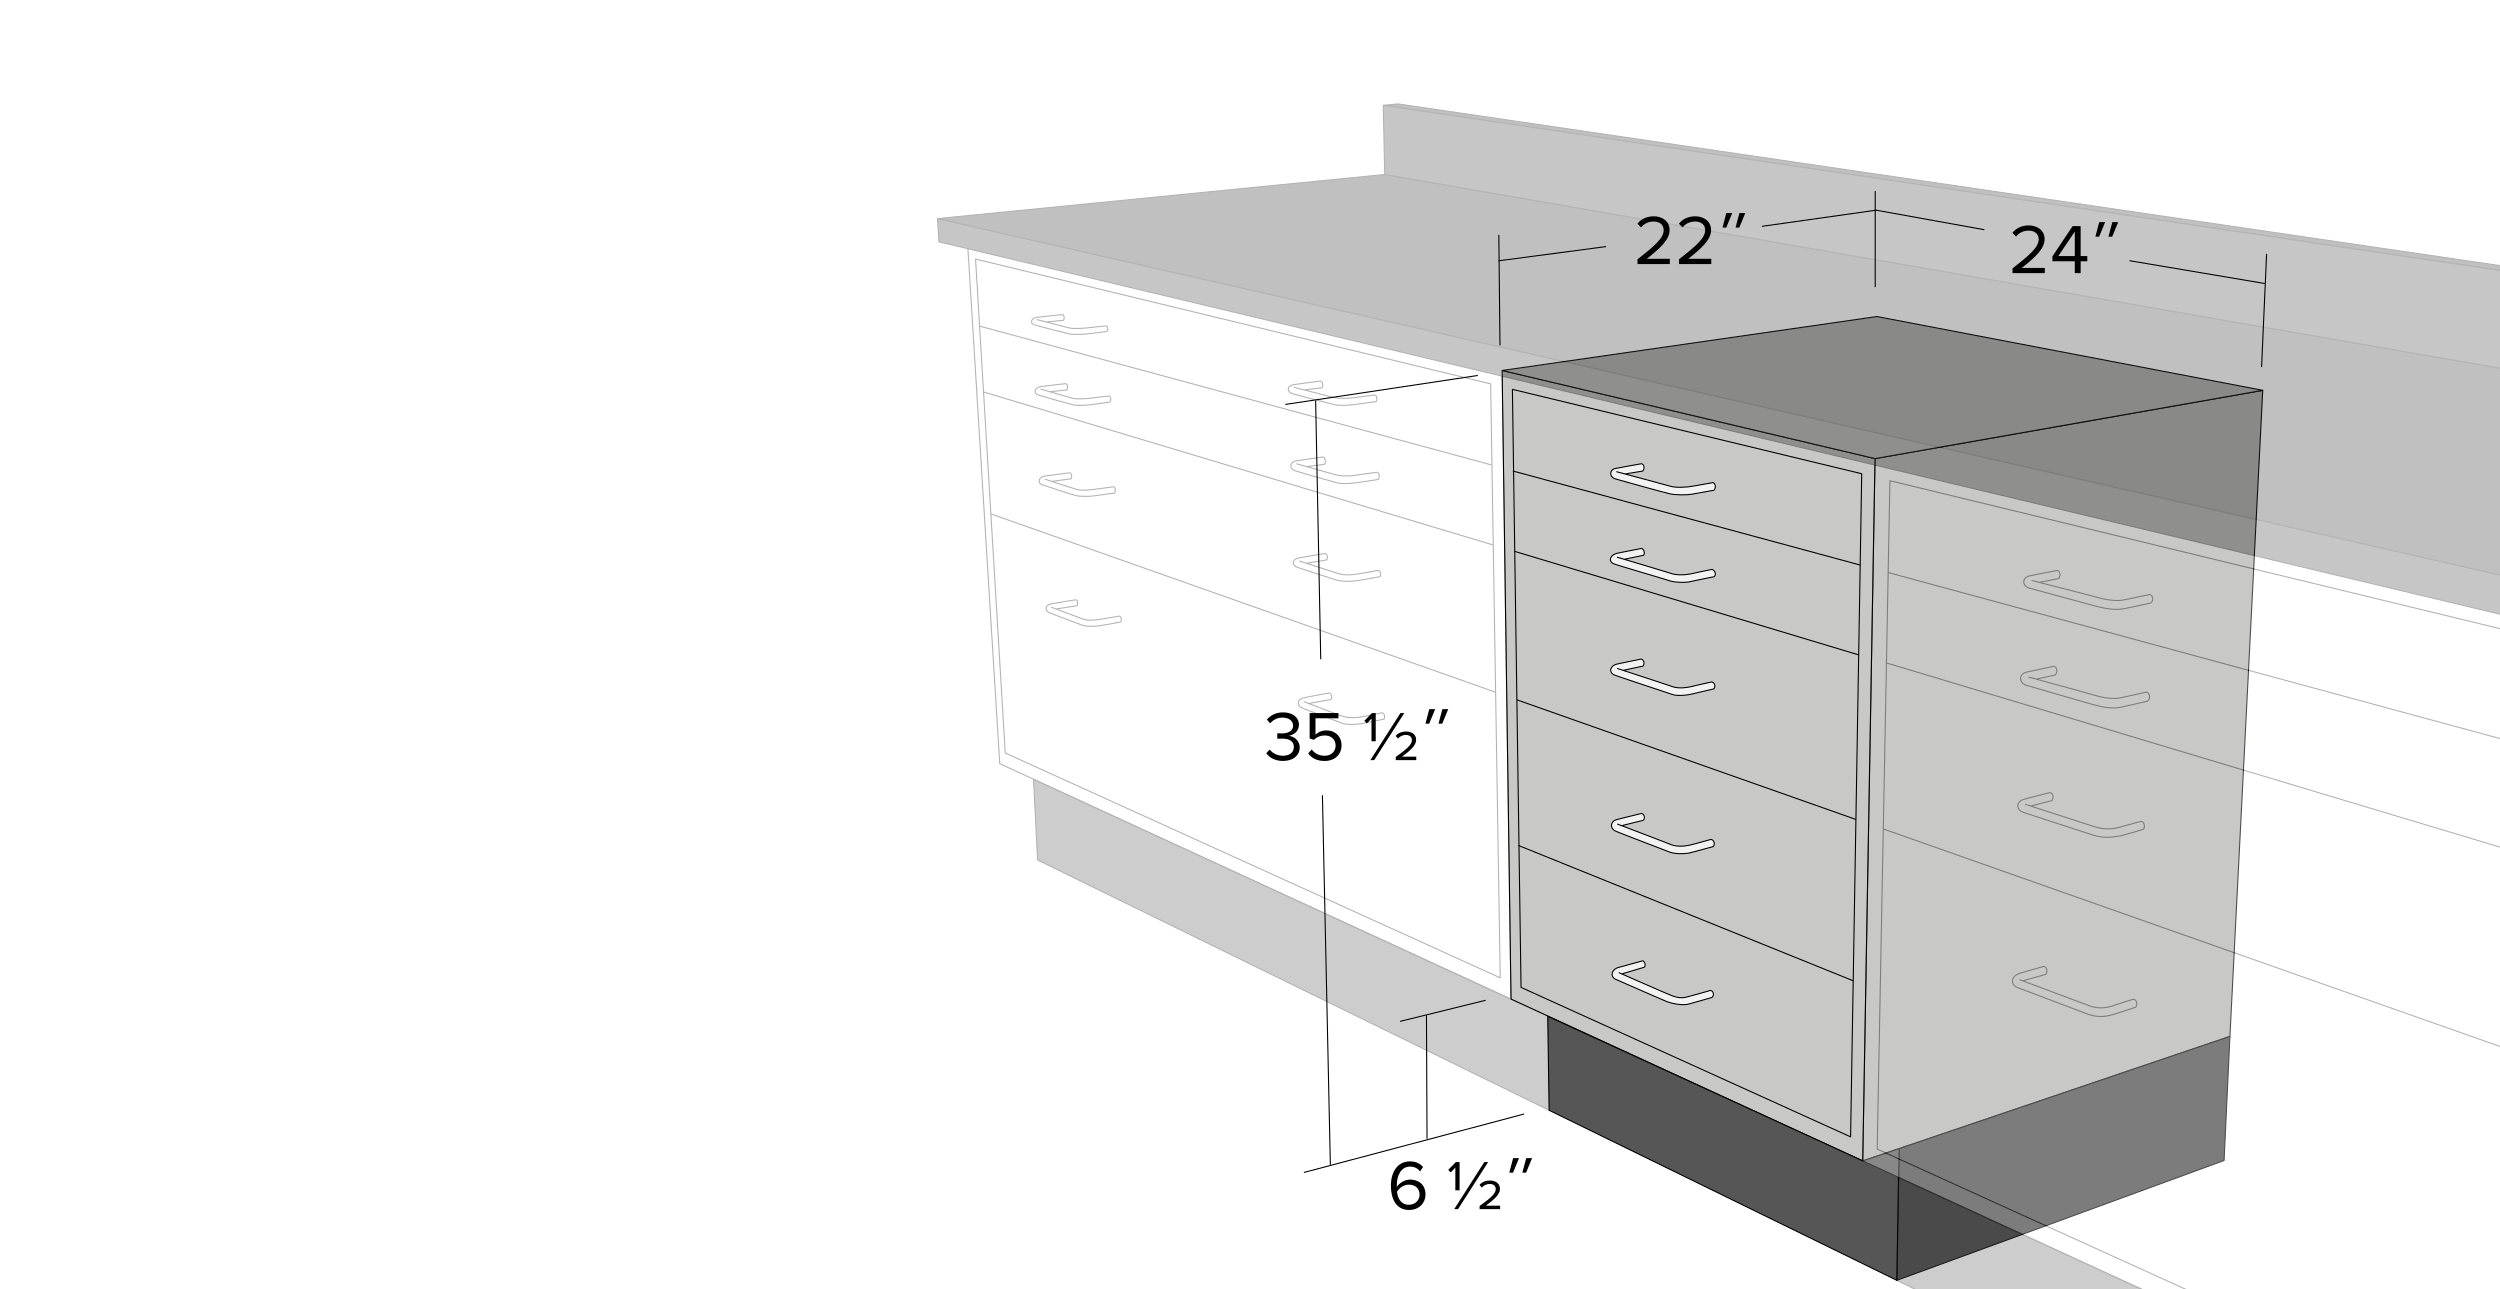 <svg id="Layer_1" data-name="Layer 1" xmlns="http://www.w3.org/2000/svg" xmlns:xlink="http://www.w3.org/1999/xlink" viewBox="0 0 4608 2376"><defs><style>.cls-1,.cls-7{fill:none;}.cls-2{clip-path:url(#clip-path);}.cls-10,.cls-3{fill:#fff;}.cls-4{fill:#b1b0ae;}.cls-10,.cls-11,.cls-12,.cls-4,.cls-5,.cls-6,.cls-7,.cls-8{stroke:#000;stroke-linecap:round;stroke-linejoin:round;stroke-width:2px;}.cls-5{fill:#464546;}.cls-6{fill:#565656;}.cls-8{fill:#ededed;}.cls-9{opacity:0.3;}.cls-11{fill:#404040;}.cls-12{fill:#2b2b2a;}</style><clipPath id="clip-path"><rect class="cls-1" x="-64.359" y="-15.181" width="4679.064" height="2406.361"/></clipPath></defs><title>Teclab Bench-high Wetlab 2400 Series Cabinet Dimensions</title><g class="cls-2"><rect class="cls-3" x="-114" y="-502.737" width="6400" height="4000"/><polygon class="cls-4" points="3456.077 845.29 4170.684 719.447 4110.19 1910.308 3433.417 2139.785 3456.077 845.29"/><polygon class="cls-4" points="3456.077 845.29 3433.417 2139.785 2785.143 1841.506 2768.744 682.851 3456.077 845.29"/><polygon class="cls-4" points="2787.705 717.698 2803.591 1819.983 3411.029 2095.476 3431.552 873.228 2787.705 717.698"/><polygon class="cls-4" points="2768.744 682.851 3459.531 583.435 4170.684 719.447 3456.077 845.29 2768.744 682.851"/><polygon class="cls-5" points="3500.533 2117.116 3496.261 2359.89 4099.397 2139.014 4110.19 1910.308 3500.533 2117.116"/><polygon class="cls-6" points="2852.787 1873.278 2855.349 2046.502 3496.261 2359.89 3500.533 2117.116 3433.417 2139.785 2852.787 1873.278"/><line class="cls-7" x1="3428.247" y1="1041.391" x2="2789.243" y2="868.359"/><line class="cls-7" x1="2792.317" y1="1016.457" x2="3425.247" y2="1206.891"/><line class="cls-7" x1="3420.247" y1="1510.225" x2="2796.417" y2="1290.107"/><line class="cls-7" x1="2799.492" y1="1558.632" x2="3415.247" y2="1807.558"/><path class="cls-8" d="M3027.714,1771.045s-35.076,9.629-44.206,12.065c-12.538,3.345-17.263,16.91-4.361,22.485s80.863,35.494,92.311,40.139,30.058,7.609,39.87,5.193,44.008-12.376,44.008-12.376a7.443,7.443,0,0,0,2.017-9.376c-2.342-5.109-6.785-3-6.785-3s-27.817,8.095-41.991,11.626-24.4-1.544-36.938-6.747-87.223-38.095-87.223-38.095l4.725,2.23,41.507-12.33s2.556-1.732,1.284-6.563S3027.714,1771.045,3027.714,1771.045Z"/><path class="cls-8" d="M3025.273,1214.741s-35.894,7.3-44.154,9.167c-14.012,3.167-16.519,16.086-4.725,20.5,13.36,5,93.848,31.5,106.23,35.667,10.49,3.53,28.676,1,37.474-1.167s38.94-9.167,38.94-9.167a8.265,8.265,0,0,0,1.303-7.833c-1.466-4.833-5.54-4.833-5.54-4.833s-20.529,4.333-33.238,7.5-27.462,5.021-38.94,1c-11.894-4.167-101.18-33.333-101.18-33.333l10.59,3.333,36.334-7.833a8.694,8.694,0,0,0,1.629-7.5A7.906,7.906,0,0,0,3025.273,1214.741Z"/><path class="cls-8" d="M3025.534,1499.425s-37.581,9.149-45.799,11.333c-11.286,3-13.085,16.333-1.472,21.333s88,34,98.305,38.167,29.606,3.833,38.439,1.667,42.855-11.5,42.855-11.5a8.475,8.475,0,0,0,1.472-8,7.07,7.07,0,0,0-5.888-5.167s-23.39,6.667-36.149,9.833-26.989,4-38.275-.667-97.324-37.333-97.324-37.333l7.197,2.833,39.584-9.833s3.762-2.333,2.126-7.833A6.651,6.651,0,0,0,3025.534,1499.425Z"/><path class="cls-8" d="M3026.21,1010.816s-36.362,7.046-44.639,8.833c-14.662,3.167-17.778,15.938-5.865,20,14.174,4.833,86.997,26,100.519,30.5,10.501,3.495,29.108,4.088,37.959,2.167,10.752-2.333,45.291-9.333,45.291-9.333s3.421-2.333,1.955-7.167a9.982,9.982,0,0,0-5.539-6.333s-21.016,4.167-35.679,7.5c-12.768,2.902-28.517,3.763-40.077,0-14.337-4.667-99.053-29.833-99.053-29.833l13.033,3.667,35.353-7.333s2.118-2.5.978-6.833A9.097,9.097,0,0,0,3026.21,1010.816Z"/><path class="cls-8" d="M3025.629,854.749s-38.805,6.833-48.344,8.833c-11.298,2.369-11.215,15.953.808,19.333,14.229,4,87.796,24.667,100.084,27.333,10.724,2.327,31.599,2.392,40.422.667,9.378-1.833,40.745-7.333,40.745-7.333s3.557-4.333,2.102-9.167-4.204-4.833-4.204-4.833-21.343,3.833-36.703,6.5c-12.8,2.222-30.78,3.39-42.362,0-13.097-3.833-98.144-26.5-98.144-26.5l15.522,4,32.499-5.333s3.234-4.167,2.102-8.5S3025.629,854.749,3025.629,854.749Z"/><g class="cls-9"><rect class="cls-3" x="-114" y="-502.737" width="6400" height="4000"/><polygon class="cls-10" points="3455.997 845.271 4170.604 719.428 4110.11 1910.289 3433.337 2139.766 3455.997 845.271"/><polygon class="cls-10" points="3455.997 845.271 3433.337 2139.766 2785.063 1841.487 2768.664 682.832 3455.997 845.271"/><polygon class="cls-10" points="2787.625 717.679 2803.511 1819.964 3410.949 2095.457 3431.471 873.208 2787.625 717.679"/><polygon class="cls-10" points="2768.664 682.832 3459.45 583.416 4170.604 719.428 3455.997 845.271 2768.664 682.832"/><polygon class="cls-5" points="3500.453 2117.097 3496.181 2359.871 4099.317 2138.995 4110.11 1910.289 3500.453 2117.097"/><polygon class="cls-6" points="2852.706 1873.259 2855.269 2046.482 3496.181 2359.871 3500.453 2117.097 3433.337 2139.766 2852.706 1873.259"/><line class="cls-7" x1="3428.166" y1="1041.372" x2="2789.162" y2="868.34"/><line class="cls-7" x1="2792.237" y1="1016.438" x2="3425.166" y2="1206.872"/><line class="cls-7" x1="3420.166" y1="1510.206" x2="2796.337" y2="1290.088"/><line class="cls-7" x1="2799.411" y1="1558.613" x2="3415.166" y2="1807.539"/><path class="cls-7" d="M3027.634,1771.026s-35.076,9.629-44.206,12.065c-12.538,3.345-17.263,16.911-4.361,22.485s80.863,35.494,92.311,40.14,30.058,7.609,39.87,5.193,44.008-12.376,44.008-12.376a7.443,7.443,0,0,0,2.017-9.376c-2.342-5.109-6.785-3-6.785-3s-27.817,8.095-41.991,11.626-24.4-1.544-36.938-6.748-87.223-38.095-87.223-38.095l4.725,2.23,41.507-12.33s2.555-1.732,1.284-6.563S3027.634,1771.026,3027.634,1771.026Z"/><path class="cls-7" d="M3025.193,1214.722s-35.894,7.3-44.154,9.167c-14.012,3.167-16.519,16.086-4.725,20.5,13.36,5,93.848,31.5,106.231,35.667,10.49,3.53,28.676,1,37.474-1.167s38.94-9.167,38.94-9.167a8.265,8.265,0,0,0,1.303-7.833c-1.466-4.833-5.54-4.833-5.54-4.833s-20.529,4.333-33.238,7.5-27.462,5.021-38.94,1c-11.894-4.167-101.18-33.333-101.18-33.333l10.591,3.333,36.333-7.833a8.693,8.693,0,0,0,1.629-7.5A7.905,7.905,0,0,0,3025.193,1214.722Z"/><path class="cls-7" d="M3025.454,1499.406s-37.581,9.149-45.799,11.333c-11.286,3-13.085,16.333-1.472,21.333s88,34,98.305,38.167,29.606,3.833,38.439,1.667,42.855-11.5,42.855-11.5a8.475,8.475,0,0,0,1.472-8,7.07,7.07,0,0,0-5.888-5.167s-23.39,6.667-36.149,9.833-26.989,4-38.275-.667-97.324-37.333-97.324-37.333l7.197,2.833,39.584-9.833s3.762-2.333,2.126-7.833A6.651,6.651,0,0,0,3025.454,1499.406Z"/><path class="cls-7" d="M3026.13,1010.797s-36.362,7.046-44.639,8.833c-14.662,3.167-17.778,15.938-5.865,20,14.174,4.833,86.997,26,100.519,30.5,10.501,3.494,29.108,4.088,37.959,2.167,10.752-2.333,45.291-9.333,45.291-9.333s3.421-2.333,1.955-7.167a9.983,9.983,0,0,0-5.539-6.333s-21.016,4.167-35.678,7.5c-12.768,2.903-28.517,3.763-40.077,0-14.337-4.667-99.053-29.833-99.053-29.833l13.033,3.667,35.353-7.333s2.118-2.5.978-6.833A9.097,9.097,0,0,0,3026.13,1010.797Z"/><path class="cls-7" d="M3025.549,854.73s-38.805,6.833-48.344,8.833c-11.299,2.369-11.215,15.953.808,19.333,14.229,4,87.796,24.667,100.084,27.333,10.724,2.327,31.599,2.392,40.422.667,9.378-1.833,40.745-7.333,40.745-7.333s3.557-4.333,2.102-9.167-4.204-4.833-4.204-4.833-21.343,3.833-36.703,6.5c-12.8,2.222-30.78,3.39-42.362,0-13.097-3.833-98.144-26.5-98.144-26.5l15.522,4,32.499-5.333s3.234-4.167,2.102-8.5S3025.549,854.73,3025.549,854.73Z"/><polygon class="cls-7" points="2768.664 682.832 1783.412 448.068 1842.707 1407.609 2785.063 1841.487 2768.664 682.832"/><polygon class="cls-7" points="2747.539 707.527 2765.23 1802.367 1852.863 1387.953 1798.154 477.552 2747.539 707.527"/><line class="cls-7" x1="1813.223" y1="722.597" x2="2751.47" y2="1004.333"/><line class="cls-7" x1="2755.729" y1="1275.586" x2="1826.655" y2="947.331"/><polygon class="cls-6" points="2852.706 1873.259 2855.269 2046.482 1912.486 1585.185 1904.951 1436.438 2852.706 1873.259"/><polygon class="cls-10" points="3433.337 2139.766 5392.869 3040.953 5601.753 1360.077 3455.997 845.271 3433.337 2139.766"/><polygon class="cls-7" points="3460.053 2118.027 3483.499 886.038 5547.188 1386.507 5354.929 2979.14 3460.053 2118.027"/><line class="cls-7" x1="5445.303" y1="2224.174" x2="3471.563" y2="1528.036"/><line class="cls-7" x1="3477.105" y1="1221.957" x2="5492.196" y2="1826.868"/><polygon class="cls-6" points="3496.181 2359.871 3498.782 2170.287 5455.446 3069.88 5427.975 3305.396 3496.181 2359.871"/><polygon class="cls-11" points="6286 1532.391 6286 1442.632 1728.047 402.859 1730.668 445.774 6286 1532.391"/><polygon class="cls-12" points="1728.047 402.859 2552.29 321.614 6286 970.116 6286 1442.632 1728.047 402.859"/><polygon class="cls-12" points="2549.669 194.177 2576.86 191.557 6286 735.839 6286 746.688 2549.669 194.177"/><polygon class="cls-11" points="2549.669 194.177 2552.29 321.614 6286 970.116 6286 746.688 2549.669 194.177"/><path class="cls-7" d="M1958.071,579.88s-34.583,3.493-46.155,4.916c-11.215,1.379-15.132,11.194-4.123,14.359,15.296,4.398,53.205,13.971,63.58,16.299,8.682,1.948,28.953.626,36.179-.388,12.752-1.79,32.056-4.139,32.056-4.139s2.524-1.208,2.261-4.916c-.275-3.873-2.394-5.304-2.394-5.304s-17.552,1.44-28.332,2.846c-10.46,1.365-31.359,3.165-40.835.776-10.648-2.685-58.392-15.135-58.392-15.135l16.227,4.269,31.79-2.975s2.128-2.07,1.424-6.388C1960.748,580.359,1958.071,579.88,1958.071,579.88Z"/><path class="cls-7" d="M1971.87,871.406s-34.489,4.437-46.12,6.012c-11.271,1.526-13.769,13.025-5.08,15.888,15.322,5.048,51.868,17.547,62.295,20.124,8.726,2.156,26.424,1.666,33.687.544,12.816-1.98,37.43-5.032,37.43-5.032s2.019-2.054,1.47-7.048c-.535-4.866-3.075-4.648-3.075-4.648s-16.437,2.116-27.271,3.672c-10.513,1.51-30.313,4.004-39.837,1.36-10.702-2.971-58.819-18.904-58.819-18.904l12.165,3.944,35.291-4.76s1.871-1.705,1.164-6.484C1974.56,871.937,1971.87,871.406,1971.87,871.406Z"/><path class="cls-7" d="M1982.91,1105.569s-31.039,4.778-45.889,7.509c-11.199,2.059-11.44,12.808-2.943,16.246,15.519,6.28,49.1,18.704,60.874,23.072,8.446,3.134,25.777,1.946,33.046.819,12.826-1.988,37.193-6.69,37.193-6.69s2.125-1.417,1.472-6.417c-.535-4.096-3.345-4.505-3.345-4.505s-24.344,4.308-35.186,5.87c-10.521,1.516-22.249,3.057-31.574-.273-10.703-3.823-58.332-21.844-58.332-21.844l8.295,3.14,38.397-5.966s2.046-1.524,1.338-6.321C1985.641,1106.057,1982.91,1105.569,1982.91,1105.569Z"/><path class="cls-7" d="M2450.009,1277.376s-31.091,5.26-47.733,9.171c-11.942,2.807-11.773,14.254-2.684,18.072,17.59,7.389,59.87,22.74,73.01,28.052,11.676,4.72,33.826,1.784,41.605.27,21.474-4.181,36.639-7.418,36.639-7.418s1.644-1.167.94-6.474a6.036,6.036,0,0,0-4.026-5.26s-31.396,6.569-43.082,8.227c-11.339,1.609-23.235.702-33.284-2.832-11.535-4.057-67.508-25.76-67.508-25.76l8.59,3.237,40.532-7.283s2.147-1.888,1.208-6.743C2453.211,1277.446,2450.009,1277.376,2450.009,1277.376Z"/><path class="cls-7" d="M2442.241,1020.222s-28.397,4.564-47.634,8.011c-14.157,2.537-13.143,14.034-3.873,17.224,20.568,7.076,57.696,19.093,73.456,23.9,11.979,3.654,32.697,1.873,40.467.534,23.239-4.005,38.865-6.943,38.865-6.943s1.769-1.289,1.068-6.542c-.574-4.303-4.942-4.94-4.942-4.94s-27.103,5.168-38.731,6.809c-11.283,1.593-23.545,2.231-33.656-.935-13.222-4.139-71.719-23.099-71.719-23.099l12.02,4.005,37.663-6.142s2.137-1.869,1.202-6.676C2445.428,1020.291,2442.241,1020.222,2442.241,1020.222Z"/><path class="cls-7" d="M2433.759,702.491s-27.721,3.428-48.343,6.329c-14.368,2.021-13.344,13.712-3.505,16.613,22.854,6.737,58.229,15.163,75.482,19.909,12.168,3.348,31.6,1.256,39.493.264,24.127-3.033,39.493-5.406,39.493-5.406s2.055-2.196,1.348-7.383a5.251,5.251,0,0,0-4.583-4.615s-26.14,3.258-37.876,4.878c-11.388,1.573-27.232,1.878-37.606-.659-16.714-4.087-72.112-18.459-72.112-18.459l17.927,4.747,33.023-3.824s2.426-2.505,1.483-7.252C2436.974,702.559,2433.759,702.491,2433.759,702.491Z"/><path class="cls-7" d="M1964.339,707.136s-34.295,3.823-45.77,5.38c-11.121,1.509-15.005,12.251-4.089,15.716,15.169,4.814,52.761,15.291,63.05,17.839,8.61,2.133,28.711.685,35.878-.425,12.645-1.959,31.789-4.531,31.789-4.531s2.503-1.322,2.242-5.38c-.272-4.239-2.374-5.805-2.374-5.805s-17.405,1.576-28.095,3.115c-10.373,1.494-31.097,3.465-40.494.85-10.56-2.938-57.906-16.565-57.906-16.565l16.092,4.672,31.525-3.256s2.11-2.265,1.413-6.992C1966.994,707.661,1964.339,707.136,1964.339,707.136Z"/><path class="cls-7" d="M2438.351,842.366s-27.631,3.756-48.188,6.933c-14.322,2.214-13.301,15.023-3.493,18.2,22.781,7.381,58.042,16.611,75.24,21.811,12.129,3.667,31.499,1.376,39.367.289,24.05-3.322,39.367-5.922,39.367-5.922s2.048-2.406,1.343-8.089a5.42,5.42,0,0,0-4.568-5.056s-26.056,3.569-37.754,5.345c-11.351,1.723-27.145,2.057-37.486-.722-16.66-4.478-71.881-20.223-71.881-20.223l17.87,5.2,32.917-4.189s2.418-2.744,1.478-7.945C2441.557,842.441,2438.351,842.366,2438.351,842.366Z"/><path class="cls-7" d="M3791.633,1051.425s-39.262,7.713-50.155,9.977c-15.473,3.215-14.344,18.96-.603,22.707,16.261,4.435,106.046,28.942,122.378,33.157,18.688,4.823,35.769,7.636,51.041,4.823,10.728-1.976,50.036-10.65,50.036-10.65s5.079-4.287,3.416-9.646-5.426-6.029-5.426-6.029-27.731,6.029-48.429,10.047c-14.562,2.828-34.589-.863-47.826-4.622-14.967-4.25-120.77-31.147-120.77-31.147l14.066,3.416,35.042-7.066s3.696-4.62,2.402-9.424A7.291,7.291,0,0,0,3791.633,1051.425Z"/><path class="cls-7" d="M3778.692,1460.913s-34.343,8.509-47.68,12.226c-16.573,4.619-14.472,19.976-.951,24.451,19.29,6.385,109.353,35.591,126.876,41.296,18.352,5.975,34.446,4.851,49.718,2.038,10.728-1.976,44.149-12.498,44.149-12.498s2.989-2.853,1.087-9.509c-1.541-5.395-5.977-4.89-5.977-4.89s-19.457,5.333-39.802,10.867a79.053,79.053,0,0,1-45.507-1.087c-16.165-5.162-127.012-41.16-127.012-41.16l9.373,2.989,39.123-9.916s3.071-4.459,1.778-9.263A7.291,7.291,0,0,0,3778.692,1460.913Z"/><path class="cls-7" d="M3767.359,1781.246s-30.425,8.523-44.548,12.826c-16.457,5.014-17.494,21.058-4.193,26.151,19.31,7.393,107.693,40.716,128.437,48.55,18.056,6.819,32.882,5.603,47.778,1.214,12.358-3.641,41.268-13.351,41.268-13.351s3.778-2.943,1.876-9.6c-1.541-5.395-5.958-5.186-5.958-5.186s-16.331,4.965-36.964,11.806c-16.703,5.538-31.018,5.014-43.916.221-16.331-6.069-127.996-47.998-127.996-47.998l5.186,1.876,42.427-11.702s3.071-4.459,1.778-9.263A7.291,7.291,0,0,0,3767.359,1781.246Z"/><line class="cls-7" x1="1805.361" y1="601.057" x2="2748.85" y2="856.913"/><line class="cls-7" x1="3480.569" y1="1055.421" x2="5518.653" y2="1608.463"/><path class="cls-7" d="M3785.768,1228.129s-39.262,8.251-50.155,10.672c-15.473,3.439-14.344,20.282-.603,24.291,16.261,4.744,106.046,30.96,122.378,35.469,18.688,5.159,35.769,8.169,51.041,5.159,10.728-2.114,50.036-11.393,50.036-11.393s5.079-4.586,3.416-10.318-5.426-6.449-5.426-6.449-27.731,6.449-48.429,10.748c-14.562,3.025-34.589-.923-47.826-4.944-14.967-4.546-120.77-33.319-120.77-33.319l14.066,3.654,35.042-7.559s3.696-4.942,2.402-10.081S3785.768,1228.129,3785.768,1228.129Z"/></g><line class="cls-7" x1="3456.393" y1="528.381" x2="3456.393" y2="352.781"/><line class="cls-7" x1="4168.587" y1="675.81" x2="4177.76" y2="468.76"/><line class="cls-7" x1="3457.972" y1="387.42" x2="3656.881" y2="423.311"/><line class="cls-7" x1="3925.771" y1="480.633" x2="4173.829" y2="522.488"/><line class="cls-7" x1="3457.972" y1="387.42" x2="3248.335" y2="417.058"/><line class="cls-7" x1="2762.665" y1="433.733" x2="2764.749" y2="635.922"/><line class="cls-7" x1="2959.643" y1="454.578" x2="2762.665" y2="480.633"/><line class="cls-7" x1="2723.061" y1="692.201" x2="2369.752" y2="745.354"/><line class="cls-7" x1="2434.369" y1="1214.348" x2="2424.989" y2="739.101"/><line class="cls-7" x1="2808.522" y1="2053.525" x2="2404.145" y2="2160.872"/><line class="cls-7" x1="2437.496" y1="1466.563" x2="2452.087" y2="2146.282"/><line class="cls-7" x1="2737.652" y1="1843.843" x2="2581.321" y2="1882.405"/><line class="cls-7" x1="2629.262" y1="1871.983" x2="2630.305" y2="2098.34"/><path d="M3018.27,486.686v-8.71c31.201-24.441,48.231-38.872,48.231-53.822,0-11.18-9.23-15.86-18.2-15.86-10.4,0-18.461,4.42-23.531,10.92l-6.63-6.891c6.63-8.84,17.94-13.65,30.161-13.65,14.431,0,29.121,8.19,29.121,25.481,0,17.681-17.941,33.801-42.122,52.912h42.512v9.621Z"/><path d="M3094.71,486.686v-8.71c31.201-24.441,48.231-38.872,48.231-53.822,0-11.18-9.23-15.86-18.2-15.86-10.4,0-18.461,4.42-23.531,10.92l-6.63-6.891c6.63-8.84,17.94-13.65,30.161-13.65,14.431,0,29.121,8.19,29.121,25.481,0,17.681-17.941,33.801-42.122,52.912h42.512v9.621Z"/><path d="M3181.809,419.473h-6.891l7.021-26.781H3192.86Zm24.051,0h-6.89l7.149-26.781h10.791Z"/><path d="M3709.467,503.488v-8.71c31.201-24.441,48.231-38.872,48.231-53.822,0-11.18-9.23-15.86-18.2-15.86-10.4,0-18.461,4.42-23.531,10.92l-6.63-6.891c6.63-8.84,17.941-13.65,30.161-13.65,14.431,0,29.121,8.19,29.121,25.481,0,17.681-17.941,33.801-42.122,52.912h42.512v9.621Z"/><path d="M3824.258,503.488V481.517h-41.212v-8.97l37.182-55.772h14.82v55.252h12.221v9.49h-12.221v21.971Zm0-76.703-30.422,45.242h30.422Z"/><path d="M3869.106,436.275h-6.891l7.02-26.781h10.921Zm24.051,0h-6.891l7.15-26.781h10.791Z"/></g><path d="M2333.985,1388.321l6.37-6.76c5.07,6.76,13.91,11.44,24.181,11.44,12.61,0,20.28-6.37,20.28-16.25,0-10.791-8.84-15.341-21.58-15.341-3.641,0-7.671,0-8.971.13v-9.88c1.43.13,5.46.13,8.971.13,10.92,0,20.15-4.29,20.15-14.301,0-9.62-8.84-14.82-19.371-14.82-9.49,0-16.51,3.64-22.881,10.53l-5.98-6.76c6.24-7.67,16.25-13.391,29.77-13.391,16.641,0,29.252,8.451,29.252,23.011,0,12.61-10.531,18.851-18.591,20.15,7.8.78,20.02,7.41,20.02,21.451,0,14.43-11.7,24.961-30.811,24.961C2350.105,1402.621,2339.315,1396.121,2333.985,1388.321Z"/><path d="M2411.204,1388.711l6.631-7.28c5.72,7.41,13.39,11.57,23.921,11.57,11.83,0,20.02-8.06,20.02-18.591,0-11.44-8.19-18.721-19.891-18.721a27.773,27.773,0,0,0-20.02,8.061l-7.931-2.73v-46.672h53.042v9.62H2424.724v30.161a29.578,29.578,0,0,1,20.281-7.8c14.561,0,27.69,9.751,27.69,27.691,0,17.551-13.521,28.602-30.94,28.602C2427.195,1402.621,2417.704,1397.291,2411.204,1388.711Z"/><path d="M2527.941,1366.35V1324.488l-8.58,8.97-4.55-4.81,14.04-14.3h6.891v52.002Z"/><path d="M2532.876,1401.061h-7.019l55.382-86.713h7.15Z"/><path d="M2572.657,1401.061v-5.85c19.891-14.3,29.771-22.621,29.771-31.071,0-6.63-5.46-9.491-11.051-9.491-6.37,0-11.83,3.12-14.561,6.76l-4.29-4.94c4.29-5.46,11.83-8.19,19.111-8.19,9.49,0,18.59,4.68,18.59,15.34,0,10.4-10.79,19.891-26.131,31.071h26.392v6.37Z"/><path d="M2634.276,1333.848h-6.891l7.021-26.781h10.921Zm24.051,0h-6.89l7.149-26.781h10.791Z"/><path d="M2563.671,2185.389c0-23.401,10.921-44.722,35.361-44.722,11.051,0,18.591,4.16,23.921,10.4l-5.46,8.061c-4.42-5.2-9.49-8.84-18.461-8.84-16.9,0-24.44,17.031-24.44,34.061v3.38c3.77-5.981,13.391-13.521,24.57-13.521,15.601,0,28.342,9.23,28.342,27.691,0,14.951-11.44,28.341-30.291,28.341C2572.901,2230.24,2563.671,2209.05,2563.671,2185.389Zm52.912,16.901c0-12.741-8.84-18.721-19.891-18.721-8.71,0-17.03,5.33-21.711,12.871.91,10.79,6.631,24.181,21.711,24.181C2610.083,2220.62,2616.583,2210.48,2616.583,2202.29Z"/><path d="M2682.487,2193.969v-41.862l-8.58,8.971-4.55-4.811,14.04-14.3h6.891v52.002Z"/><path d="M2687.423,2228.681h-7.019l55.382-86.713h7.15Z"/><path d="M2727.203,2228.681V2222.83c19.891-14.3,29.771-22.621,29.771-31.071,0-6.63-5.46-9.49-11.051-9.49-6.37,0-11.83,3.12-14.561,6.76l-4.29-4.94c4.29-5.46,11.831-8.19,19.11-8.19,9.491,0,18.591,4.68,18.591,15.341,0,10.4-10.79,19.891-26.131,31.071h26.392v6.371Z"/><path d="M2788.822,2161.468h-6.891l7.021-26.781h10.921Zm24.051,0h-6.891l7.15-26.781h10.791Z"/></svg>